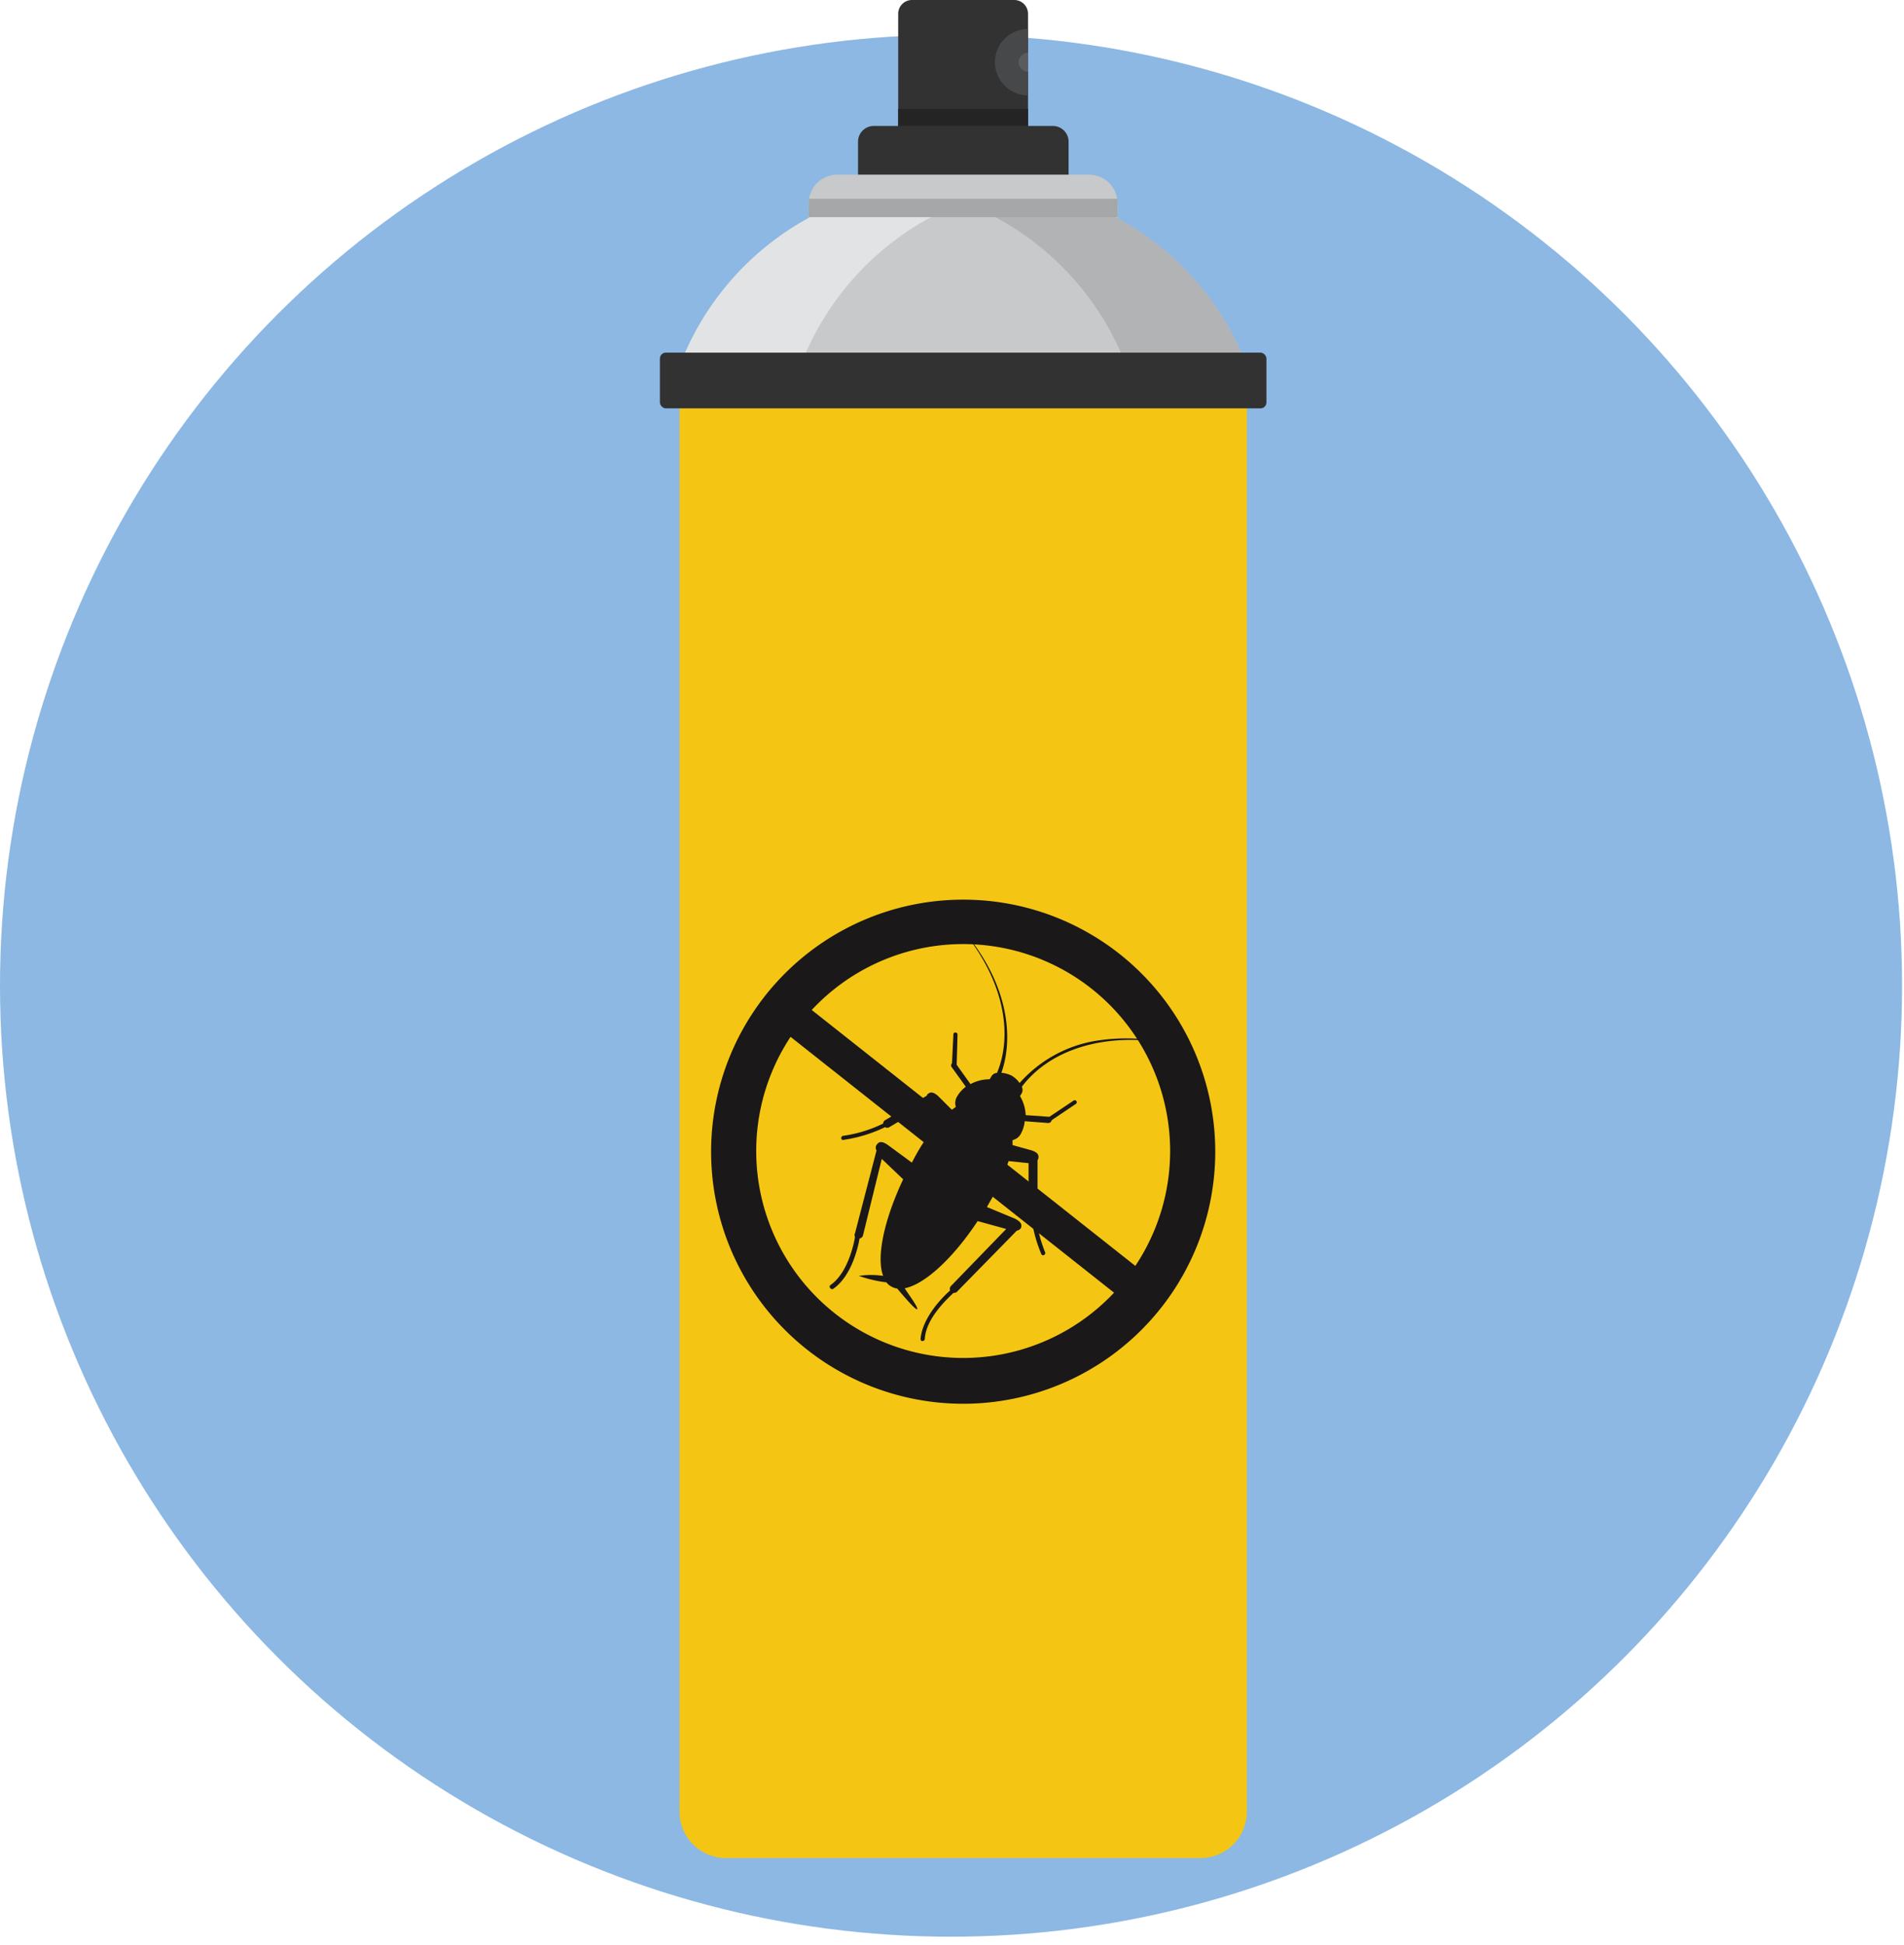 <svg id="レイヤー_1" data-name="レイヤー 1" xmlns="http://www.w3.org/2000/svg" viewBox="0 0 138 141"><defs><style>.cls-1{fill:#8cb8e3;}.cls-2{fill:#f4c613;}.cls-3{fill:#323233;}.cls-4{fill:#242425;}.cls-5{fill:#c7c9ca;}.cls-6{fill:#b1b3b4;}.cls-7{fill:#e1e3e5;}.cls-8{fill:#a5a7a9;}.cls-9{fill:#464849;}.cls-10{fill:#5a5b5e;}.cls-11{fill:#1a1819;}</style></defs><title>アートボード 4</title><g id="_1" data-name=" 1"><circle id="楕円形_89" data-name="楕円形 89" class="cls-1" cx="68.93" cy="71.45" r="68.93"/><path id="長方形_341" data-name="長方形 341" class="cls-2" d="M49.25,28H90.37V131.31A3.37,3.37,0,0,1,87,134.68H52.62a3.37,3.37,0,0,1-3.37-3.37h0V28Z"/><path id="長方形_342" data-name="長方形 342" class="cls-3" d="M66.11,0h7.4a1,1,0,0,1,1,1h0v11.2H65.1V1A1,1,0,0,1,66.11,0Z"/><rect id="長方形_343" data-name="長方形 343" class="cls-4" x="65.1" y="7.89" width="9.42" height="4.31"/><path id="長方形_344" data-name="長方形 344" class="cls-3" d="M63.32,9.13h13a1.14,1.14,0,0,1,1.13,1.13h0v4.15H62.19V10.26a1.14,1.14,0,0,1,1.13-1.13Z"/><path id="パス_123" data-name="パス 123" class="cls-5" d="M81,15.82V14.74a2.07,2.07,0,0,0-2.07-2.08H60.69a2.08,2.08,0,0,0-2.08,2.08h0v1.08a20.53,20.53,0,0,0-9.36,10.74H90.37A20.5,20.5,0,0,0,81,15.82Z"/><path id="パス_124" data-name="パス 124" class="cls-6" d="M71.23,15.28A20.51,20.51,0,0,1,81.65,26.56h8.72A20.33,20.33,0,0,0,79,14.87C77.2,14.13,69.56,14.5,71.23,15.28Z"/><path id="パス_125" data-name="パス 125" class="cls-7" d="M68.16,15.39A20.55,20.55,0,0,0,58,26.56H49.25a20.51,20.51,0,0,1,10-11.1C62.06,14.09,69.89,14.55,68.16,15.39Z"/><rect id="長方形_345" data-name="長方形 345" class="cls-3" x="47.83" y="25.56" width="43.96" height="4.04" rx="0.43"/><path id="パス_126" data-name="パス 126" class="cls-8" d="M58.61,14.74v1H81v-1a1.84,1.84,0,0,0,0-.33H58.64Z"/><path id="パス_127" data-name="パス 127" class="cls-9" d="M72.11,4.51a2.42,2.42,0,0,0,2.4,2.41V2.1a2.41,2.41,0,0,0-2.4,2.4Z"/><path id="パス_128" data-name="パス 128" class="cls-10" d="M73.83,4.51a.69.69,0,0,0,.69.69V3.82A.69.69,0,0,0,73.83,4.51Z"/><path id="パス_129" data-name="パス 129" class="cls-11" d="M75.06,87.8a.34.34,0,0,0,.14-.26l0-3.45a.36.36,0,0,0,.07-.24c0-.22-.16-.35-.51-.47L73.39,83l0-.36a.9.9,0,0,0,.61-.48,2.36,2.36,0,0,0,.27-.89l1.7.13a.24.24,0,0,0,.25-.2L78,80a.15.15,0,0,0,0-.21h0a.15.15,0,0,0-.21,0l-1.73,1.16h0l-1.72-.12a2.92,2.92,0,0,0-.41-1.38l.13-.22a.53.53,0,0,0,0-.46c2.19-2.88,6.26-3.85,10.22-3.2.46.08.4.06,1.15.23a13.83,13.83,0,0,0-6.33-.3,9.45,9.45,0,0,0-5.2,3,1.93,1.93,0,0,0-.57-.53,2,2,0,0,0-.75-.21c1-2.83.39-7.17-3.64-11.27,4,4.25,4.47,8.57,3.32,11.28a.5.5,0,0,0-.4.24l-.13.22a2.9,2.9,0,0,0-1.39.35l-1-1.4,0,0L69.4,75a.15.15,0,0,0-.14-.16.14.14,0,0,0-.16.15L69,77.07a.22.22,0,0,0,0,.31l1,1.39a2.4,2.4,0,0,0-.62.69.91.91,0,0,0-.1.77l-.29.21-1-1c-.28-.24-.48-.31-.66-.2a.35.35,0,0,0-.17.19l-3,1.76a.29.29,0,0,0-.15.25,9.62,9.62,0,0,1-2.91.89.17.17,0,0,0-.13.18.15.15,0,0,0,.08.11.12.12,0,0,0,.1,0,10.29,10.29,0,0,0,3-.92h0a.29.29,0,0,0,.31,0l2.8-1.66.87,1.16a15.61,15.61,0,0,0-1.8,2.62l-.24.45-1.74-1.28c-.44-.3-.65-.25-.82,0a.39.39,0,0,0,0,.4l-1.56,6a.3.3,0,0,0,0,.27c-.07.44-.51,2.63-1.8,3.5a.16.16,0,0,0,0,.21h0l.06.05a.15.15,0,0,0,.16,0c1.34-.92,1.81-3.06,1.91-3.65a.31.31,0,0,0,.25-.23L63.91,84l1.55,1.48c-1.41,3-1.95,5.67-1.45,7a6.11,6.11,0,0,0-1.76,0,9.27,9.27,0,0,0,2,.47h0a1,1,0,0,0,.35.3,1.11,1.11,0,0,0,.43.15h0s1.32,1.59,1.44,1.5-.56-1-.9-1.52c1.44-.28,3.48-2.14,5.29-4.87l2.07.57-4,4.13a.31.31,0,0,0-.07.33c-.45.39-2,1.9-2.14,3.52a.17.17,0,0,0,.08.14l.07,0a.16.16,0,0,0,.16-.15c.08-1.54,1.74-3,2.08-3.34a.29.29,0,0,0,.26-.09l4.33-4.42A.4.4,0,0,0,74,89c.09-.24,0-.45-.47-.68l-2-.83.25-.44a15.1,15.1,0,0,0,1.32-2.89l1.45.15v3.26a.29.29,0,0,0,.16.26h0a10.18,10.18,0,0,0,.76,3.06.16.16,0,0,0,.06.08.17.17,0,0,0,.14,0,.16.16,0,0,0,.08-.2A9.69,9.69,0,0,1,75.06,87.8Z"/><path id="パス_130" data-name="パス 130" class="cls-11" d="M69.81,65.21A18.27,18.27,0,1,0,88.08,83.48,18.26,18.26,0,0,0,69.81,65.21Zm0,33.22a15,15,0,1,1,15-15h0A15,15,0,0,1,69.81,98.43Z"/><rect id="長方形_346" data-name="長方形 346" class="cls-11" x="68.57" y="66.4" width="2.48" height="34.13" transform="translate(-38.96 86.45) rotate(-51.66)"/></g></svg>